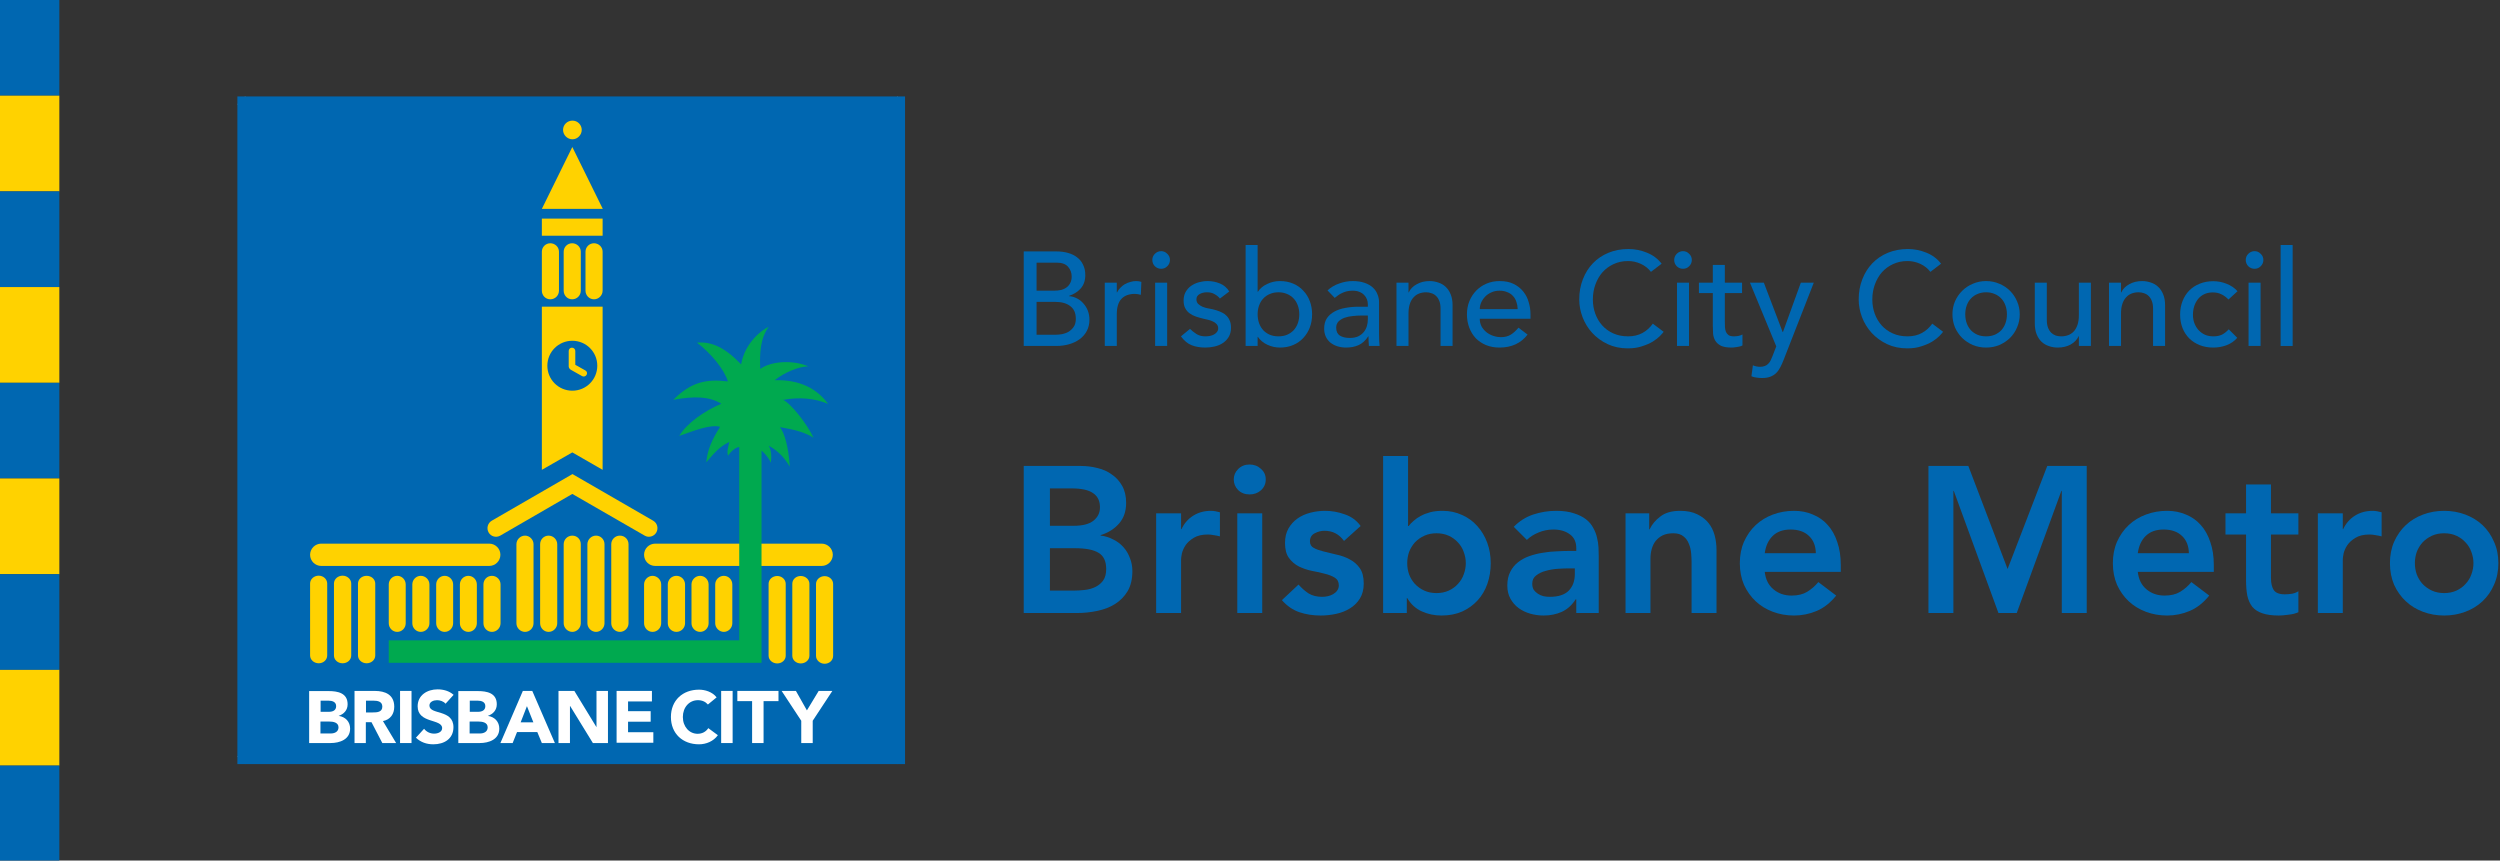 <svg width="337" height="116" viewBox="0 0 337 116" fill="none" xmlns="http://www.w3.org/2000/svg">
<rect x="0" y="0" width="337" height="116" fill="#333333" stroke="none"/>
<g clip-path="url(#clip0_162_1420)">
<rect width="8" height="12.9" fill="#0067B1"/>
<rect y="12.9" width="8" height="12.9" fill="#FFD200"/>
<rect y="25.8" width="8" height="12.9" fill="#0067B1"/>
<rect y="38.7" width="8" height="12.9" fill="#FFD200"/>
<rect y="51.6" width="8" height="12.9" fill="#0067B1"/>
<rect y="64.5" width="8" height="12.9" fill="#FFD200"/>
<rect y="77.4" width="8" height="12.9" fill="#0067B1"/>
<rect y="90.3" width="8" height="12.9" fill="#FFD200"/>
<rect y="103.2" width="8" height="13.333" fill="#0067B1"/>
</g>
<path fill-rule="evenodd" clip-rule="evenodd" d="M122 101.942H32L33.058 103V13L32 14.058H122L120.942 13V103L122 101.942Z" fill="white"/>
<path d="M122 13H32V103H122V13Z" fill="#0067B1"/>
<path d="M75.899 17.509C75.899 16.81 76.471 16.26 77.169 16.26C77.868 16.26 78.418 16.831 78.418 17.509C78.418 18.186 77.847 18.779 77.169 18.779C76.492 18.779 75.899 18.207 75.899 17.509Z" fill="#FFD200"/>
<path fill-rule="evenodd" clip-rule="evenodd" d="M75.984 73.367C75.984 72.732 76.492 72.203 77.148 72.203C77.804 72.203 78.291 72.711 78.291 73.367V84.014C78.291 84.649 77.762 85.178 77.148 85.178C76.534 85.178 75.984 84.649 75.984 84.014V73.367Z" fill="#FFD200"/>
<path fill-rule="evenodd" clip-rule="evenodd" d="M79.18 73.367C79.18 72.732 79.709 72.203 80.344 72.203C80.979 72.203 81.487 72.711 81.487 73.367V84.014C81.487 84.649 80.958 85.178 80.344 85.178C79.731 85.178 79.18 84.649 79.18 84.014V73.367Z" fill="#FFD200"/>
<path fill-rule="evenodd" clip-rule="evenodd" d="M82.397 73.367C82.397 72.732 82.906 72.203 83.562 72.203C84.218 72.203 84.726 72.711 84.726 73.367V84.014C84.726 84.649 84.197 85.178 83.562 85.178C82.927 85.178 82.397 84.649 82.397 84.014V73.367Z" fill="#FFD200"/>
<path fill-rule="evenodd" clip-rule="evenodd" d="M75.116 73.367C75.116 72.732 74.587 72.203 73.952 72.203C73.317 72.203 72.809 72.711 72.809 73.367V84.014C72.809 84.649 73.317 85.178 73.952 85.178C74.587 85.178 75.116 84.649 75.116 84.014V73.367Z" fill="#FFD200"/>
<path fill-rule="evenodd" clip-rule="evenodd" d="M71.92 73.367C71.92 72.732 71.391 72.203 70.777 72.203C70.163 72.203 69.613 72.711 69.613 73.367V84.014C69.613 84.649 70.142 85.178 70.777 85.178C71.412 85.178 71.92 84.649 71.92 84.014V73.367Z" fill="#FFD200"/>
<path fill-rule="evenodd" clip-rule="evenodd" d="M67.475 78.786C67.475 78.151 66.967 77.621 66.311 77.621C65.655 77.621 65.168 78.151 65.168 78.786V84.014C65.168 84.649 65.676 85.178 66.311 85.178C66.946 85.178 67.475 84.649 67.475 84.014V78.786Z" fill="#FFD200"/>
<path fill-rule="evenodd" clip-rule="evenodd" d="M64.279 78.786C64.279 78.151 63.771 77.621 63.136 77.621C62.501 77.621 61.993 78.151 61.993 78.786V84.014C61.993 84.649 62.501 85.178 63.136 85.178C63.771 85.178 64.279 84.649 64.279 84.014V78.786Z" fill="#FFD200"/>
<path fill-rule="evenodd" clip-rule="evenodd" d="M61.083 78.785C61.083 78.15 60.575 77.621 59.94 77.621C59.305 77.621 58.797 78.15 58.797 78.785V84.014C58.797 84.649 59.305 85.178 59.94 85.178C60.575 85.178 61.083 84.649 61.083 84.014V78.785Z" fill="#FFD200"/>
<path fill-rule="evenodd" clip-rule="evenodd" d="M57.887 78.785C57.887 78.15 57.358 77.621 56.723 77.621C56.088 77.621 55.58 78.15 55.58 78.785V84.014C55.58 84.649 56.088 85.178 56.723 85.178C57.358 85.178 57.887 84.649 57.887 84.014V78.785Z" fill="#FFD200"/>
<path fill-rule="evenodd" clip-rule="evenodd" d="M54.69 78.785C54.69 78.15 54.182 77.621 53.547 77.621C52.912 77.621 52.404 78.15 52.404 78.785V84.014C52.404 84.649 52.912 85.178 53.547 85.178C54.182 85.178 54.69 84.649 54.69 84.014V78.785Z" fill="#FFD200"/>
<path fill-rule="evenodd" clip-rule="evenodd" d="M86.821 78.785C86.821 78.15 87.35 77.621 87.964 77.621C88.578 77.621 89.128 78.15 89.128 78.785V84.014C89.128 84.649 88.599 85.178 87.964 85.178C87.329 85.178 86.821 84.649 86.821 84.014V78.785Z" fill="#FFD200"/>
<path fill-rule="evenodd" clip-rule="evenodd" d="M90.018 78.785C90.018 78.15 90.526 77.621 91.182 77.621C91.838 77.621 92.346 78.15 92.346 78.785V84.014C92.346 84.649 91.817 85.178 91.182 85.178C90.547 85.178 90.018 84.649 90.018 84.014V78.785Z" fill="#FFD200"/>
<path fill-rule="evenodd" clip-rule="evenodd" d="M93.213 78.785C93.213 78.15 93.743 77.621 94.377 77.621C95.013 77.621 95.52 78.15 95.52 78.785V84.014C95.52 84.649 95.013 85.178 94.377 85.178C93.743 85.178 93.213 84.649 93.213 84.014V78.785Z" fill="#FFD200"/>
<path fill-rule="evenodd" clip-rule="evenodd" d="M96.41 78.785C96.41 78.15 96.939 77.621 97.574 77.621C98.209 77.621 98.717 78.15 98.717 78.785V84.014C98.717 84.649 98.188 85.178 97.574 85.178C96.96 85.178 96.41 84.649 96.41 84.014V78.785Z" fill="#FFD200"/>
<path fill-rule="evenodd" clip-rule="evenodd" d="M73.042 33.934C73.042 33.299 73.55 32.791 74.185 32.791C74.82 32.791 75.349 33.299 75.349 33.934V39.183C75.349 39.818 74.841 40.347 74.185 40.347C73.529 40.347 73.042 39.818 73.042 39.183V33.934Z" fill="#FFD200"/>
<path fill-rule="evenodd" clip-rule="evenodd" d="M78.926 33.934C78.926 33.299 79.434 32.791 80.069 32.791C80.704 32.791 81.233 33.299 81.233 33.934V39.183C81.233 39.818 80.704 40.347 80.069 40.347C79.434 40.347 78.926 39.818 78.926 39.183V33.934Z" fill="#FFD200"/>
<path fill-rule="evenodd" clip-rule="evenodd" d="M75.984 33.934C75.984 33.299 76.492 32.791 77.127 32.791C77.762 32.791 78.291 33.299 78.291 33.934V39.183C78.291 39.818 77.783 40.347 77.127 40.347C76.471 40.347 75.984 39.818 75.984 39.183V33.934Z" fill="#FFD200"/>
<path fill-rule="evenodd" clip-rule="evenodd" d="M73.042 28.155H81.255L77.148 19.816L73.042 28.155Z" fill="#FFD200"/>
<path fill-rule="evenodd" clip-rule="evenodd" d="M77.127 66.594L67.432 72.203C66.882 72.52 66.184 72.33 65.866 71.779C65.549 71.229 65.739 70.509 66.289 70.192L77.169 63.905L88.049 70.192C88.599 70.509 88.789 71.208 88.472 71.779C88.154 72.33 87.435 72.52 86.906 72.203L77.169 66.594H77.127Z" fill="#FFD200"/>
<path fill-rule="evenodd" clip-rule="evenodd" d="M76.662 49.279C76.662 49.279 76.598 49.639 76.958 49.851L78.461 50.698C78.672 50.825 78.948 50.74 79.075 50.528C79.201 50.317 79.117 50.041 78.905 49.936L77.55 49.174V47.311C77.55 47.078 77.36 46.867 77.106 46.867C76.852 46.867 76.662 47.057 76.662 47.311V49.279Z" fill="#FFD200"/>
<path fill-rule="evenodd" clip-rule="evenodd" d="M47.346 78.659C47.346 78.087 46.817 77.6 46.182 77.6C45.547 77.6 45.018 78.066 45.018 78.659V88.353C45.018 88.945 45.526 89.411 46.182 89.411C46.838 89.411 47.346 88.945 47.346 88.353V78.659Z" fill="#FFD200"/>
<path fill-rule="evenodd" clip-rule="evenodd" d="M44.107 78.659C44.107 78.087 43.599 77.6 42.964 77.6C42.33 77.6 41.8 78.066 41.8 78.659V88.353C41.8 88.945 42.33 89.411 42.964 89.411C43.599 89.411 44.107 88.945 44.107 88.353V78.659Z" fill="#FFD200"/>
<path fill-rule="evenodd" clip-rule="evenodd" d="M50.585 78.68C50.585 78.087 50.077 77.621 49.42 77.621C48.764 77.621 48.256 78.087 48.256 78.68V88.353C48.256 88.945 48.785 89.411 49.42 89.411C50.056 89.411 50.585 88.945 50.585 88.353V78.68Z" fill="#FFD200"/>
<path fill-rule="evenodd" clip-rule="evenodd" d="M109.109 78.701C109.109 78.129 108.601 77.643 107.945 77.643C107.289 77.643 106.802 78.108 106.802 78.701V88.395C106.802 88.967 107.31 89.432 107.945 89.432C108.58 89.432 109.109 88.967 109.109 88.395V78.701Z" fill="#FFD200"/>
<path fill-rule="evenodd" clip-rule="evenodd" d="M105.914 78.701C105.914 78.129 105.406 77.643 104.771 77.643C104.136 77.643 103.606 78.108 103.606 78.701V88.395C103.606 88.967 104.136 89.432 104.771 89.432C105.406 89.432 105.914 88.967 105.914 88.395V78.701Z" fill="#FFD200"/>
<path fill-rule="evenodd" clip-rule="evenodd" d="M112.306 78.722C112.306 78.129 111.798 77.664 111.163 77.664C110.528 77.664 109.999 78.129 109.999 78.722V88.416C109.999 88.988 110.528 89.475 111.163 89.475C111.798 89.475 112.306 89.009 112.306 88.416V78.722Z" fill="#FFD200"/>
<path d="M81.233 29.468H73.042V31.775H81.233V29.468Z" fill="#FFD200"/>
<path fill-rule="evenodd" clip-rule="evenodd" d="M43.303 76.288C42.478 76.288 41.8 75.611 41.8 74.785C41.8 73.96 42.478 73.282 43.303 73.282H65.951C66.777 73.282 67.454 73.96 67.454 74.785C67.454 75.611 66.777 76.288 65.951 76.288H43.303Z" fill="#FFD200"/>
<path fill-rule="evenodd" clip-rule="evenodd" d="M88.324 73.282C87.499 73.282 86.821 73.938 86.821 74.785C86.821 75.632 87.499 76.288 88.324 76.288H110.761C111.586 76.288 112.263 75.611 112.263 74.785C112.263 73.96 111.586 73.282 110.761 73.282H88.324Z" fill="#FFD200"/>
<path fill-rule="evenodd" clip-rule="evenodd" d="M105.511 53.915C107.818 53.47 109.935 53.724 111.628 54.444C110.125 52.391 107.818 51.163 104.432 51.248C105.765 50.19 107.712 49.385 108.961 49.385C106.654 48.412 103.733 48.771 102.484 49.745C102.378 47.692 102.484 45.575 103.627 44.051C102.802 44.411 100.431 46.104 99.902 49.11C97.68 46.803 95.901 46.02 93.954 46.189C95.817 47.607 97.595 49.745 98.124 51.417C95.182 51.057 93.15 51.502 90.758 53.894C93.679 53.364 95.647 53.449 97.235 54.423C94.928 55.397 92.536 57.09 91.562 58.762C93.34 58.148 95.732 57.153 97.066 57.534C96.007 59.228 95.372 60.561 95.203 62.318C96.367 60.984 96.896 60.286 98.314 59.566C98.145 60.371 97.955 60.9 98.145 61.429C98.59 60.73 99.288 60.265 99.648 60.265V86.321H52.404V89.348H102.654V60.73C102.654 60.73 103.543 61.492 103.902 62.382C104.072 61.323 103.902 60.603 103.627 60.074C105.045 60.879 105.765 61.768 106.464 62.911C106.294 60.244 105.765 58.381 105.13 57.577C107.268 57.937 108.496 58.296 109.66 58.995C108.771 57.132 106.633 54.38 105.49 53.851L105.511 53.915Z" fill="#00A94F"/>
<path fill-rule="evenodd" clip-rule="evenodd" d="M73.042 41.342V63.334L77.148 60.984L81.233 63.334V41.342H73.042ZM77.148 52.666C75.286 52.666 73.783 51.163 73.783 49.3C73.783 47.438 75.286 45.935 77.148 45.935C79.011 45.935 80.514 47.438 80.514 49.3C80.514 51.163 79.011 52.666 77.148 52.666Z" fill="#FFD200"/>
<path d="M43.218 94.449H44.276C44.763 94.449 45.313 94.597 45.313 95.189C45.313 95.782 44.827 95.951 44.34 95.951H43.218V94.449ZM41.673 100.164H44.551C45.8 100.164 47.197 99.677 47.197 98.216C47.197 97.306 46.584 96.629 45.652 96.502C46.372 96.248 46.859 95.719 46.859 94.936C46.859 93.412 45.525 93.157 44.297 93.157H41.673V100.185V100.164ZM43.218 97.264H44.382C44.89 97.264 45.631 97.37 45.631 98.047C45.631 98.661 45.081 98.872 44.594 98.872H43.197V97.285L43.218 97.264Z" fill="white"/>
<path d="M49.314 94.449H50.33C50.902 94.449 51.537 94.555 51.537 95.253C51.537 96.015 50.796 96.036 50.245 96.036H49.335V94.449H49.314ZM47.769 100.164H49.314V97.349H50.076L51.537 100.164H53.399L51.621 97.2C52.616 97.01 53.145 96.248 53.145 95.274C53.145 93.644 51.939 93.136 50.499 93.136H47.79V100.164H47.769Z" fill="white"/>
<path d="M53.928 93.136H55.473V100.164H53.928V93.136Z" fill="white"/>
<path d="M60.045 94.851C59.791 94.533 59.304 94.385 58.923 94.385C58.479 94.385 57.886 94.576 57.886 95.105C57.886 96.396 61.125 95.57 61.125 98.026C61.125 99.592 59.876 100.333 58.415 100.333C57.505 100.333 56.722 100.058 56.066 99.444L57.167 98.237C57.484 98.661 57.992 98.894 58.521 98.894C59.05 98.894 59.601 98.661 59.601 98.153C59.601 96.862 56.299 97.56 56.299 95.211C56.299 93.708 57.59 92.925 58.987 92.925C59.77 92.925 60.553 93.136 61.146 93.665L60.088 94.83L60.045 94.851Z" fill="white"/>
<path d="M63.326 94.449H64.385C64.872 94.449 65.422 94.597 65.422 95.189C65.422 95.782 64.914 95.951 64.448 95.951H63.326V94.449ZM61.781 100.164H64.66C65.909 100.164 67.306 99.677 67.306 98.216C67.306 97.306 66.692 96.629 65.761 96.502C66.48 96.248 66.967 95.719 66.967 94.936C66.967 93.412 65.634 93.157 64.406 93.157H61.781V100.185V100.164ZM63.326 97.264H64.491C64.999 97.264 65.739 97.37 65.739 98.047C65.739 98.661 65.189 98.872 64.702 98.872H63.305V97.285L63.326 97.264Z" fill="white"/>
<path d="M71.898 97.37H70.184L71.031 95.189L71.898 97.37ZM67.411 100.164H69.105L69.697 98.682H72.428L73.041 100.164H74.798L71.75 93.136H70.48L67.454 100.164H67.411Z" fill="white"/>
<path d="M75.328 93.136H77.423L80.407 98.026V93.136H81.953V100.164H79.921L76.852 95.168H76.83V100.164H75.285V93.136H75.328Z" fill="white"/>
<path d="M83.117 93.136H87.879V94.555H84.662V95.867H87.71V97.285H84.662V98.703H88.07V100.121H83.117V93.094V93.136Z" fill="white"/>
<path d="M95.415 94.957C95.097 94.597 94.653 94.385 94.081 94.385C92.917 94.385 92.049 95.338 92.049 96.65C92.049 97.962 92.917 98.915 94.039 98.915C94.653 98.915 95.161 98.64 95.478 98.153L96.769 99.105C96.177 99.931 95.182 100.333 94.229 100.333C92.028 100.333 90.44 98.894 90.44 96.65C90.44 94.406 92.028 92.967 94.229 92.967C95.012 92.967 96.007 93.242 96.6 94.004L95.415 94.978V94.957Z" fill="white"/>
<path d="M97.213 93.136H98.758V100.164H97.213V93.136Z" fill="white"/>
<path d="M101.405 94.512H99.394V93.136H104.94V94.512H102.929V100.164H101.384V94.512H101.405Z" fill="white"/>
<path d="M108.009 97.158L105.363 93.136H107.289L108.771 95.761L110.358 93.136H112.2L109.554 97.158V100.164H108.009V97.158Z" fill="white"/>
<path d="M307.429 33.028H309.049V46.636H307.429V33.028Z" fill="#0067B1"/>
<path d="M303.105 38.104H304.725V46.636H303.105V38.104ZM302.727 35.044C302.727 34.72 302.841 34.444 303.069 34.216C303.309 33.976 303.591 33.856 303.915 33.856C304.239 33.856 304.515 33.976 304.743 34.216C304.983 34.444 305.103 34.72 305.103 35.044C305.103 35.368 304.983 35.65 304.743 35.89C304.515 36.118 304.239 36.232 303.915 36.232C303.591 36.232 303.309 36.118 303.069 35.89C302.841 35.65 302.727 35.368 302.727 35.044Z" fill="#0067B1"/>
<path d="M300.397 40.372C300.097 40.06 299.779 39.826 299.443 39.67C299.119 39.502 298.729 39.418 298.273 39.418C297.829 39.418 297.439 39.502 297.103 39.67C296.779 39.826 296.503 40.048 296.275 40.336C296.059 40.612 295.891 40.936 295.771 41.308C295.663 41.668 295.609 42.046 295.609 42.442C295.609 42.838 295.675 43.216 295.807 43.576C295.939 43.924 296.125 44.23 296.365 44.494C296.605 44.758 296.893 44.968 297.229 45.124C297.565 45.268 297.943 45.34 298.363 45.34C298.819 45.34 299.209 45.262 299.533 45.106C299.857 44.938 300.157 44.698 300.433 44.386L301.585 45.538C301.165 46.006 300.673 46.342 300.109 46.546C299.557 46.75 298.969 46.852 298.345 46.852C297.685 46.852 297.079 46.744 296.527 46.528C295.987 46.312 295.519 46.012 295.123 45.628C294.727 45.232 294.421 44.764 294.205 44.224C293.989 43.672 293.881 43.066 293.881 42.406C293.881 41.746 293.989 41.14 294.205 40.588C294.421 40.036 294.721 39.562 295.105 39.166C295.501 38.77 295.969 38.464 296.509 38.248C297.061 38.02 297.673 37.906 298.345 37.906C298.969 37.906 299.563 38.02 300.127 38.248C300.703 38.464 301.201 38.8 301.621 39.256L300.397 40.372Z" fill="#0067B1"/>
<path d="M284.293 38.104H285.913V39.418H285.949C286.153 38.962 286.507 38.596 287.011 38.32C287.515 38.032 288.097 37.888 288.757 37.888C289.165 37.888 289.555 37.954 289.927 38.086C290.311 38.206 290.641 38.398 290.917 38.662C291.205 38.926 291.433 39.268 291.601 39.688C291.769 40.096 291.853 40.582 291.853 41.146V46.636H290.233V41.596C290.233 41.2 290.179 40.864 290.071 40.588C289.963 40.3 289.819 40.072 289.639 39.904C289.459 39.724 289.249 39.598 289.009 39.526C288.781 39.442 288.541 39.4 288.289 39.4C287.953 39.4 287.641 39.454 287.353 39.562C287.065 39.67 286.813 39.844 286.597 40.084C286.381 40.312 286.213 40.606 286.093 40.966C285.973 41.326 285.913 41.752 285.913 42.244V46.636H284.293V38.104Z" fill="#0067B1"/>
<path d="M281.851 46.636H280.231V45.322H280.195C279.991 45.778 279.637 46.15 279.133 46.438C278.629 46.714 278.047 46.852 277.387 46.852C276.967 46.852 276.571 46.786 276.199 46.654C275.827 46.534 275.497 46.342 275.209 46.078C274.933 45.814 274.711 45.478 274.543 45.07C274.375 44.65 274.291 44.158 274.291 43.594V38.104H275.911V43.144C275.911 43.54 275.965 43.882 276.073 44.17C276.181 44.446 276.325 44.674 276.505 44.854C276.685 45.022 276.889 45.148 277.117 45.232C277.357 45.304 277.603 45.34 277.855 45.34C278.191 45.34 278.503 45.286 278.791 45.178C279.079 45.07 279.331 44.902 279.547 44.674C279.763 44.434 279.931 44.134 280.051 43.774C280.171 43.414 280.231 42.988 280.231 42.496V38.104H281.851V46.636Z" fill="#0067B1"/>
<path d="M264.917 42.37C264.917 42.802 264.983 43.204 265.115 43.576C265.247 43.936 265.433 44.248 265.673 44.512C265.913 44.764 266.207 44.968 266.555 45.124C266.903 45.268 267.293 45.34 267.725 45.34C268.157 45.34 268.547 45.268 268.895 45.124C269.243 44.968 269.537 44.764 269.777 44.512C270.017 44.248 270.203 43.936 270.335 43.576C270.467 43.204 270.533 42.802 270.533 42.37C270.533 41.938 270.467 41.542 270.335 41.182C270.203 40.81 270.017 40.498 269.777 40.246C269.537 39.982 269.243 39.778 268.895 39.634C268.547 39.478 268.157 39.4 267.725 39.4C267.293 39.4 266.903 39.478 266.555 39.634C266.207 39.778 265.913 39.982 265.673 40.246C265.433 40.498 265.247 40.81 265.115 41.182C264.983 41.542 264.917 41.938 264.917 42.37ZM263.189 42.37C263.189 41.746 263.303 41.164 263.531 40.624C263.771 40.084 264.095 39.61 264.503 39.202C264.911 38.794 265.391 38.476 265.943 38.248C266.495 38.008 267.089 37.888 267.725 37.888C268.361 37.888 268.955 38.008 269.507 38.248C270.059 38.476 270.539 38.794 270.947 39.202C271.355 39.61 271.673 40.084 271.901 40.624C272.141 41.164 272.261 41.746 272.261 42.37C272.261 42.994 272.141 43.582 271.901 44.134C271.673 44.674 271.355 45.148 270.947 45.556C270.539 45.952 270.059 46.27 269.507 46.51C268.955 46.738 268.361 46.852 267.725 46.852C267.089 46.852 266.495 46.738 265.943 46.51C265.391 46.27 264.911 45.952 264.503 45.556C264.095 45.148 263.771 44.674 263.531 44.134C263.303 43.582 263.189 42.994 263.189 42.37Z" fill="#0067B1"/>
<path d="M260.218 36.646C259.858 36.178 259.402 35.818 258.85 35.566C258.298 35.314 257.728 35.188 257.14 35.188C256.42 35.188 255.766 35.326 255.178 35.602C254.602 35.866 254.104 36.232 253.684 36.7C253.276 37.168 252.958 37.72 252.73 38.356C252.502 38.98 252.388 39.652 252.388 40.372C252.388 41.044 252.496 41.68 252.712 42.28C252.928 42.88 253.24 43.408 253.648 43.864C254.056 44.32 254.554 44.68 255.142 44.944C255.73 45.208 256.396 45.34 257.14 45.34C257.872 45.34 258.514 45.19 259.066 44.89C259.618 44.59 260.086 44.17 260.47 43.63L261.928 44.728C261.832 44.86 261.664 45.052 261.424 45.304C261.184 45.544 260.866 45.79 260.47 46.042C260.074 46.282 259.594 46.492 259.03 46.672C258.478 46.864 257.836 46.96 257.104 46.96C256.096 46.96 255.184 46.768 254.368 46.384C253.564 46 252.874 45.496 252.298 44.872C251.734 44.248 251.302 43.546 251.002 42.766C250.702 41.974 250.552 41.176 250.552 40.372C250.552 39.388 250.714 38.482 251.038 37.654C251.362 36.814 251.812 36.094 252.388 35.494C252.976 34.882 253.678 34.408 254.494 34.072C255.31 33.736 256.21 33.568 257.194 33.568C258.034 33.568 258.856 33.73 259.66 34.054C260.476 34.378 261.142 34.876 261.658 35.548L260.218 36.646Z" fill="#0067B1"/>
<path d="M235.894 38.104H237.766L240.304 44.764H240.34L242.752 38.104H244.498L240.448 48.472C240.304 48.844 240.154 49.18 239.998 49.48C239.842 49.792 239.656 50.056 239.44 50.272C239.224 50.488 238.96 50.656 238.648 50.776C238.348 50.896 237.976 50.956 237.532 50.956C237.292 50.956 237.046 50.938 236.794 50.902C236.554 50.878 236.32 50.818 236.092 50.722L236.29 49.246C236.614 49.378 236.938 49.444 237.262 49.444C237.514 49.444 237.724 49.408 237.892 49.336C238.072 49.276 238.222 49.18 238.342 49.048C238.474 48.928 238.582 48.784 238.666 48.616C238.75 48.448 238.834 48.256 238.918 48.04L239.44 46.69L235.894 38.104Z" fill="#0067B1"/>
<path d="M234.83 39.508H232.508V43.378C232.508 43.618 232.514 43.858 232.526 44.098C232.538 44.326 232.58 44.536 232.652 44.728C232.736 44.908 232.856 45.058 233.012 45.178C233.18 45.286 233.42 45.34 233.732 45.34C233.924 45.34 234.122 45.322 234.326 45.286C234.53 45.25 234.716 45.184 234.884 45.088V46.564C234.692 46.672 234.44 46.744 234.128 46.78C233.828 46.828 233.594 46.852 233.426 46.852C232.802 46.852 232.316 46.768 231.968 46.6C231.632 46.42 231.38 46.192 231.212 45.916C231.056 45.64 230.96 45.334 230.924 44.998C230.9 44.65 230.888 44.302 230.888 43.954V39.508H229.016V38.104H230.888V35.71H232.508V38.104H234.83V39.508Z" fill="#0067B1"/>
<path d="M226.06 38.104H227.68V46.636H226.06V38.104ZM225.682 35.044C225.682 34.72 225.796 34.444 226.024 34.216C226.264 33.976 226.546 33.856 226.87 33.856C227.194 33.856 227.47 33.976 227.698 34.216C227.938 34.444 228.058 34.72 228.058 35.044C228.058 35.368 227.938 35.65 227.698 35.89C227.47 36.118 227.194 36.232 226.87 36.232C226.546 36.232 226.264 36.118 226.024 35.89C225.796 35.65 225.682 35.368 225.682 35.044Z" fill="#0067B1"/>
<path d="M222.548 36.646C222.188 36.178 221.732 35.818 221.18 35.566C220.628 35.314 220.058 35.188 219.47 35.188C218.75 35.188 218.096 35.326 217.508 35.602C216.932 35.866 216.434 36.232 216.014 36.7C215.606 37.168 215.288 37.72 215.06 38.356C214.832 38.98 214.718 39.652 214.718 40.372C214.718 41.044 214.826 41.68 215.042 42.28C215.258 42.88 215.57 43.408 215.978 43.864C216.386 44.32 216.884 44.68 217.472 44.944C218.06 45.208 218.726 45.34 219.47 45.34C220.202 45.34 220.844 45.19 221.396 44.89C221.948 44.59 222.416 44.17 222.8 43.63L224.258 44.728C224.162 44.86 223.994 45.052 223.754 45.304C223.514 45.544 223.196 45.79 222.8 46.042C222.404 46.282 221.924 46.492 221.36 46.672C220.808 46.864 220.166 46.96 219.434 46.96C218.426 46.96 217.514 46.768 216.698 46.384C215.894 46 215.204 45.496 214.628 44.872C214.064 44.248 213.632 43.546 213.332 42.766C213.032 41.974 212.882 41.176 212.882 40.372C212.882 39.388 213.044 38.482 213.368 37.654C213.692 36.814 214.142 36.094 214.718 35.494C215.306 34.882 216.008 34.408 216.824 34.072C217.64 33.736 218.54 33.568 219.524 33.568C220.364 33.568 221.186 33.73 221.99 34.054C222.806 34.378 223.472 34.876 223.988 35.548L222.548 36.646Z" fill="#0067B1"/>
<path d="M199.472 42.964C199.472 43.336 199.55 43.678 199.706 43.99C199.874 44.29 200.09 44.548 200.354 44.764C200.618 44.98 200.924 45.148 201.272 45.268C201.62 45.388 201.98 45.448 202.352 45.448C202.856 45.448 203.294 45.334 203.666 45.106C204.038 44.866 204.38 44.554 204.692 44.17L205.916 45.106C205.016 46.27 203.756 46.852 202.136 46.852C201.464 46.852 200.852 46.738 200.3 46.51C199.76 46.282 199.298 45.97 198.914 45.574C198.542 45.166 198.254 44.692 198.05 44.152C197.846 43.6 197.744 43.006 197.744 42.37C197.744 41.734 197.852 41.146 198.068 40.606C198.296 40.054 198.602 39.58 198.986 39.184C199.382 38.776 199.85 38.458 200.39 38.23C200.93 38.002 201.518 37.888 202.154 37.888C202.91 37.888 203.546 38.02 204.062 38.284C204.59 38.548 205.022 38.896 205.358 39.328C205.694 39.748 205.934 40.228 206.078 40.768C206.234 41.296 206.312 41.836 206.312 42.388V42.964H199.472ZM204.584 41.668C204.572 41.308 204.512 40.978 204.404 40.678C204.308 40.378 204.158 40.12 203.954 39.904C203.75 39.676 203.492 39.502 203.18 39.382C202.88 39.25 202.526 39.184 202.118 39.184C201.722 39.184 201.356 39.262 201.02 39.418C200.696 39.562 200.42 39.754 200.192 39.994C199.964 40.234 199.784 40.504 199.652 40.804C199.532 41.092 199.472 41.38 199.472 41.668H204.584Z" fill="#0067B1"/>
<path d="M188.246 38.104H189.866V39.418H189.902C190.106 38.962 190.46 38.596 190.964 38.32C191.468 38.032 192.05 37.888 192.71 37.888C193.118 37.888 193.508 37.954 193.88 38.086C194.264 38.206 194.594 38.398 194.87 38.662C195.158 38.926 195.386 39.268 195.554 39.688C195.722 40.096 195.806 40.582 195.806 41.146V46.636H194.186V41.596C194.186 41.2 194.132 40.864 194.024 40.588C193.916 40.3 193.772 40.072 193.592 39.904C193.412 39.724 193.202 39.598 192.962 39.526C192.734 39.442 192.494 39.4 192.242 39.4C191.906 39.4 191.594 39.454 191.306 39.562C191.018 39.67 190.766 39.844 190.55 40.084C190.334 40.312 190.166 40.606 190.046 40.966C189.926 41.326 189.866 41.752 189.866 42.244V46.636H188.246V38.104Z" fill="#0067B1"/>
<path d="M178.948 39.148C179.404 38.728 179.932 38.416 180.532 38.212C181.132 37.996 181.732 37.888 182.332 37.888C182.956 37.888 183.49 37.966 183.934 38.122C184.39 38.278 184.762 38.488 185.05 38.752C185.338 39.016 185.548 39.322 185.68 39.67C185.824 40.006 185.896 40.36 185.896 40.732V45.088C185.896 45.388 185.902 45.664 185.914 45.916C185.926 46.168 185.944 46.408 185.968 46.636H184.528C184.492 46.204 184.474 45.772 184.474 45.34H184.438C184.078 45.892 183.652 46.282 183.16 46.51C182.668 46.738 182.098 46.852 181.45 46.852C181.054 46.852 180.676 46.798 180.316 46.69C179.956 46.582 179.638 46.42 179.362 46.204C179.098 45.988 178.888 45.724 178.732 45.412C178.576 45.088 178.498 44.716 178.498 44.296C178.498 43.744 178.618 43.282 178.858 42.91C179.11 42.538 179.446 42.238 179.866 42.01C180.298 41.77 180.796 41.602 181.36 41.506C181.936 41.398 182.548 41.344 183.196 41.344H184.384V40.984C184.384 40.768 184.342 40.552 184.258 40.336C184.174 40.12 184.048 39.928 183.88 39.76C183.712 39.58 183.502 39.442 183.25 39.346C182.998 39.238 182.698 39.184 182.35 39.184C182.038 39.184 181.762 39.214 181.522 39.274C181.294 39.334 181.084 39.412 180.892 39.508C180.7 39.592 180.526 39.694 180.37 39.814C180.214 39.934 180.064 40.048 179.92 40.156L178.948 39.148ZM183.52 42.532C183.136 42.532 182.74 42.556 182.332 42.604C181.936 42.64 181.57 42.718 181.234 42.838C180.91 42.958 180.64 43.126 180.424 43.342C180.22 43.558 180.118 43.834 180.118 44.17C180.118 44.662 180.28 45.016 180.604 45.232C180.94 45.448 181.39 45.556 181.954 45.556C182.398 45.556 182.776 45.484 183.088 45.34C183.4 45.184 183.652 44.986 183.844 44.746C184.036 44.506 184.174 44.242 184.258 43.954C184.342 43.654 184.384 43.36 184.384 43.072V42.532H183.52Z" fill="#0067B1"/>
<path d="M167.908 33.028H169.528V39.328H169.564C169.852 38.884 170.266 38.536 170.806 38.284C171.346 38.02 171.922 37.888 172.534 37.888C173.194 37.888 173.788 38.002 174.316 38.23C174.856 38.458 175.312 38.776 175.684 39.184C176.068 39.58 176.362 40.054 176.566 40.606C176.77 41.146 176.872 41.734 176.872 42.37C176.872 43.006 176.77 43.594 176.566 44.134C176.362 44.674 176.068 45.148 175.684 45.556C175.312 45.964 174.856 46.282 174.316 46.51C173.788 46.738 173.194 46.852 172.534 46.852C171.958 46.852 171.394 46.726 170.842 46.474C170.302 46.222 169.876 45.868 169.564 45.412H169.528V46.636H167.908V33.028ZM172.336 45.34C172.768 45.34 173.158 45.268 173.506 45.124C173.854 44.968 174.148 44.764 174.388 44.512C174.628 44.248 174.814 43.936 174.946 43.576C175.078 43.204 175.144 42.802 175.144 42.37C175.144 41.938 175.078 41.542 174.946 41.182C174.814 40.81 174.628 40.498 174.388 40.246C174.148 39.982 173.854 39.778 173.506 39.634C173.158 39.478 172.768 39.4 172.336 39.4C171.904 39.4 171.514 39.478 171.166 39.634C170.818 39.778 170.524 39.982 170.284 40.246C170.044 40.498 169.858 40.81 169.726 41.182C169.594 41.542 169.528 41.938 169.528 42.37C169.528 42.802 169.594 43.204 169.726 43.576C169.858 43.936 170.044 44.248 170.284 44.512C170.524 44.764 170.818 44.968 171.166 45.124C171.514 45.268 171.904 45.34 172.336 45.34Z" fill="#0067B1"/>
<path d="M164.446 40.246C164.254 40.006 164.014 39.808 163.726 39.652C163.45 39.484 163.108 39.4 162.7 39.4C162.316 39.4 161.98 39.484 161.692 39.652C161.416 39.808 161.278 40.042 161.278 40.354C161.278 40.606 161.356 40.81 161.512 40.966C161.68 41.122 161.872 41.248 162.088 41.344C162.316 41.44 162.556 41.512 162.808 41.56C163.06 41.608 163.276 41.65 163.456 41.686C163.804 41.77 164.128 41.872 164.428 41.992C164.74 42.112 165.004 42.268 165.22 42.46C165.448 42.652 165.622 42.886 165.742 43.162C165.874 43.438 165.94 43.774 165.94 44.17C165.94 44.65 165.838 45.064 165.634 45.412C165.43 45.748 165.166 46.024 164.842 46.24C164.518 46.456 164.146 46.612 163.726 46.708C163.318 46.804 162.904 46.852 162.484 46.852C161.776 46.852 161.152 46.744 160.612 46.528C160.084 46.312 159.61 45.916 159.19 45.34L160.414 44.332C160.678 44.596 160.972 44.83 161.296 45.034C161.62 45.238 162.016 45.34 162.484 45.34C162.688 45.34 162.892 45.322 163.096 45.286C163.312 45.238 163.498 45.172 163.654 45.088C163.822 44.992 163.954 44.878 164.05 44.746C164.158 44.602 164.212 44.44 164.212 44.26C164.212 44.02 164.134 43.822 163.978 43.666C163.834 43.51 163.654 43.39 163.438 43.306C163.234 43.21 163.012 43.138 162.772 43.09C162.544 43.03 162.34 42.982 162.16 42.946C161.812 42.862 161.482 42.766 161.17 42.658C160.858 42.55 160.582 42.406 160.342 42.226C160.102 42.046 159.91 41.818 159.766 41.542C159.622 41.266 159.55 40.924 159.55 40.516C159.55 40.072 159.64 39.688 159.82 39.364C160.012 39.028 160.258 38.752 160.558 38.536C160.87 38.32 161.218 38.158 161.602 38.05C161.998 37.942 162.394 37.888 162.79 37.888C163.366 37.888 163.918 37.996 164.446 38.212C164.974 38.428 165.394 38.788 165.706 39.292L164.446 40.246Z" fill="#0067B1"/>
<path d="M155.712 38.104H157.332V46.636H155.712V38.104ZM155.334 35.044C155.334 34.72 155.448 34.444 155.676 34.216C155.916 33.976 156.198 33.856 156.522 33.856C156.846 33.856 157.122 33.976 157.35 34.216C157.59 34.444 157.71 34.72 157.71 35.044C157.71 35.368 157.59 35.65 157.35 35.89C157.122 36.118 156.846 36.232 156.522 36.232C156.198 36.232 155.916 36.118 155.676 35.89C155.448 35.65 155.334 35.368 155.334 35.044Z" fill="#0067B1"/>
<path d="M148.924 38.104H150.544V39.418H150.58C150.688 39.19 150.832 38.986 151.012 38.806C151.192 38.614 151.39 38.452 151.606 38.32C151.834 38.188 152.08 38.086 152.344 38.014C152.608 37.93 152.872 37.888 153.136 37.888C153.4 37.888 153.64 37.924 153.856 37.996L153.784 39.742C153.652 39.706 153.52 39.676 153.388 39.652C153.256 39.628 153.124 39.616 152.992 39.616C152.2 39.616 151.594 39.838 151.174 40.282C150.754 40.726 150.544 41.416 150.544 42.352V46.636H148.924V38.104Z" fill="#0067B1"/>
<path d="M138 33.892H142.428C142.98 33.892 143.49 33.958 143.958 34.09C144.438 34.222 144.846 34.42 145.182 34.684C145.53 34.936 145.8 35.266 145.992 35.674C146.196 36.07 146.298 36.538 146.298 37.078C146.298 37.81 146.094 38.41 145.686 38.878C145.278 39.334 144.75 39.67 144.102 39.886V39.922C144.486 39.946 144.846 40.048 145.182 40.228C145.518 40.396 145.806 40.624 146.046 40.912C146.298 41.188 146.496 41.512 146.64 41.884C146.784 42.256 146.856 42.658 146.856 43.09C146.856 43.666 146.736 44.176 146.496 44.62C146.268 45.052 145.95 45.418 145.542 45.718C145.134 46.018 144.66 46.246 144.12 46.402C143.58 46.558 142.998 46.636 142.374 46.636H138V33.892ZM139.728 39.184H142.086C142.41 39.184 142.716 39.154 143.004 39.094C143.292 39.022 143.544 38.908 143.76 38.752C143.976 38.596 144.144 38.398 144.264 38.158C144.396 37.918 144.462 37.624 144.462 37.276C144.462 36.772 144.3 36.334 143.976 35.962C143.652 35.59 143.142 35.404 142.446 35.404H139.728V39.184ZM139.728 45.124H142.266C142.53 45.124 142.818 45.1 143.13 45.052C143.454 44.992 143.754 44.884 144.03 44.728C144.306 44.56 144.54 44.338 144.732 44.062C144.924 43.786 145.02 43.42 145.02 42.964C145.02 42.208 144.774 41.644 144.282 41.272C143.79 40.888 143.124 40.696 142.284 40.696H139.728V45.124Z" fill="#0067B1"/>
<path d="M322.165 75.916C322.165 74.852 322.351 73.891 322.725 73.032C323.117 72.155 323.639 71.408 324.293 70.792C324.946 70.176 325.721 69.7 326.617 69.364C327.513 69.028 328.465 68.86 329.473 68.86C330.481 68.86 331.433 69.028 332.329 69.364C333.225 69.7 333.999 70.176 334.653 70.792C335.306 71.408 335.819 72.155 336.193 73.032C336.585 73.891 336.781 74.852 336.781 75.916C336.781 76.98 336.585 77.951 336.193 78.828C335.819 79.687 335.306 80.424 334.653 81.04C333.999 81.656 333.225 82.132 332.329 82.468C331.433 82.804 330.481 82.972 329.473 82.972C328.465 82.972 327.513 82.804 326.617 82.468C325.721 82.132 324.946 81.656 324.293 81.04C323.639 80.424 323.117 79.687 322.725 78.828C322.351 77.951 322.165 76.98 322.165 75.916ZM325.525 75.916C325.525 76.439 325.609 76.943 325.777 77.428C325.963 77.913 326.225 78.343 326.561 78.716C326.915 79.089 327.335 79.388 327.821 79.612C328.306 79.836 328.857 79.948 329.473 79.948C330.089 79.948 330.639 79.836 331.125 79.612C331.61 79.388 332.021 79.089 332.357 78.716C332.711 78.343 332.973 77.913 333.141 77.428C333.327 76.943 333.421 76.439 333.421 75.916C333.421 75.393 333.327 74.889 333.141 74.404C332.973 73.919 332.711 73.489 332.357 73.116C332.021 72.743 331.61 72.444 331.125 72.22C330.639 71.996 330.089 71.884 329.473 71.884C328.857 71.884 328.306 71.996 327.821 72.22C327.335 72.444 326.915 72.743 326.561 73.116C326.225 73.489 325.963 73.919 325.777 74.404C325.609 74.889 325.525 75.393 325.525 75.916Z" fill="#0067B1"/>
<path d="M312.446 69.196H315.806V71.324H315.862C316.235 70.54 316.767 69.933 317.458 69.504C318.148 69.075 318.942 68.86 319.838 68.86C320.043 68.86 320.239 68.879 320.426 68.916C320.631 68.953 320.836 69 321.042 69.056V72.304C320.762 72.229 320.482 72.173 320.202 72.136C319.94 72.08 319.679 72.052 319.418 72.052C318.634 72.052 317.999 72.201 317.514 72.5C317.047 72.78 316.683 73.107 316.422 73.48C316.179 73.853 316.011 74.227 315.918 74.6C315.843 74.973 315.806 75.253 315.806 75.44V82.636H312.446V69.196Z" fill="#0067B1"/>
<path d="M299.995 72.052V69.196H302.767V65.304H306.127V69.196H309.823V72.052H306.127V77.932C306.127 78.604 306.248 79.136 306.491 79.528C306.752 79.92 307.256 80.116 308.003 80.116C308.302 80.116 308.628 80.088 308.983 80.032C309.338 79.957 309.618 79.845 309.823 79.696V82.524C309.468 82.692 309.03 82.804 308.507 82.86C308.003 82.935 307.555 82.972 307.163 82.972C306.267 82.972 305.53 82.869 304.951 82.664C304.391 82.477 303.943 82.188 303.607 81.796C303.29 81.385 303.066 80.881 302.935 80.284C302.823 79.687 302.767 78.996 302.767 78.212V72.052H299.995Z" fill="#0067B1"/>
<path d="M288.173 77.092C288.285 78.1 288.677 78.884 289.349 79.444C290.021 80.004 290.833 80.284 291.785 80.284C292.625 80.284 293.325 80.116 293.885 79.78C294.464 79.425 294.968 78.987 295.397 78.464L297.805 80.284C297.021 81.255 296.144 81.945 295.173 82.356C294.202 82.767 293.185 82.972 292.121 82.972C291.113 82.972 290.161 82.804 289.265 82.468C288.369 82.132 287.594 81.656 286.941 81.04C286.288 80.424 285.765 79.687 285.373 78.828C285 77.951 284.813 76.98 284.813 75.916C284.813 74.852 285 73.891 285.373 73.032C285.765 72.155 286.288 71.408 286.941 70.792C287.594 70.176 288.369 69.7 289.265 69.364C290.161 69.028 291.113 68.86 292.121 68.86C293.054 68.86 293.904 69.028 294.669 69.364C295.453 69.681 296.116 70.148 296.657 70.764C297.217 71.38 297.646 72.145 297.945 73.06C298.262 73.956 298.421 74.992 298.421 76.168V77.092H288.173ZM295.061 74.572C295.042 73.583 294.734 72.808 294.137 72.248C293.54 71.669 292.709 71.38 291.645 71.38C290.637 71.38 289.834 71.669 289.237 72.248C288.658 72.827 288.304 73.601 288.173 74.572H295.061Z" fill="#0067B1"/>
<path d="M259.955 62.812H265.331L270.623 76.7L275.971 62.812H281.291V82.636H277.931V66.172H277.875L271.855 82.636H269.391L263.371 66.172H263.315V82.636H259.955V62.812Z" fill="#0067B1"/>
<path d="M237.888 77.092C238 78.1 238.392 78.884 239.064 79.444C239.736 80.004 240.548 80.284 241.5 80.284C242.34 80.284 243.04 80.116 243.6 79.78C244.178 79.425 244.682 78.987 245.112 78.464L247.52 80.284C246.736 81.255 245.858 81.945 244.888 82.356C243.917 82.767 242.9 82.972 241.836 82.972C240.828 82.972 239.876 82.804 238.98 82.468C238.084 82.132 237.309 81.656 236.656 81.04C236.002 80.424 235.48 79.687 235.088 78.828C234.714 77.951 234.528 76.98 234.528 75.916C234.528 74.852 234.714 73.891 235.088 73.032C235.48 72.155 236.002 71.408 236.656 70.792C237.309 70.176 238.084 69.7 238.98 69.364C239.876 69.028 240.828 68.86 241.836 68.86C242.769 68.86 243.618 69.028 244.384 69.364C245.168 69.681 245.831 70.148 246.372 70.764C246.932 71.38 247.361 72.145 247.66 73.06C247.977 73.956 248.136 74.992 248.136 76.168V77.092H237.888ZM244.776 74.572C244.757 73.583 244.449 72.808 243.852 72.248C243.254 71.669 242.424 71.38 241.36 71.38C240.352 71.38 239.549 71.669 238.952 72.248C238.373 72.827 238.018 73.601 237.888 74.572H244.776Z" fill="#0067B1"/>
<path d="M219.122 69.196H222.314V71.352H222.37C222.687 70.68 223.172 70.101 223.826 69.616C224.479 69.112 225.366 68.86 226.486 68.86C227.382 68.86 228.138 69.009 228.754 69.308C229.388 69.607 229.902 69.999 230.294 70.484C230.686 70.969 230.966 71.529 231.134 72.164C231.302 72.799 231.386 73.461 231.386 74.152V82.636H228.026V75.832C228.026 75.459 228.007 75.048 227.97 74.6C227.932 74.133 227.83 73.704 227.662 73.312C227.512 72.901 227.27 72.565 226.934 72.304C226.598 72.024 226.14 71.884 225.562 71.884C225.002 71.884 224.526 71.977 224.134 72.164C223.76 72.351 223.443 72.603 223.182 72.92C222.939 73.237 222.762 73.601 222.65 74.012C222.538 74.423 222.482 74.852 222.482 75.3V82.636H219.122V69.196Z" fill="#0067B1"/>
<path d="M212.483 80.788H212.399C211.913 81.553 211.297 82.113 210.551 82.468C209.804 82.804 208.983 82.972 208.087 82.972C207.471 82.972 206.864 82.888 206.267 82.72C205.688 82.552 205.165 82.3 204.699 81.964C204.251 81.628 203.887 81.208 203.607 80.704C203.327 80.2 203.187 79.612 203.187 78.94C203.187 78.212 203.317 77.596 203.579 77.092C203.84 76.569 204.185 76.14 204.615 75.804C205.063 75.449 205.576 75.169 206.155 74.964C206.733 74.759 207.331 74.609 207.947 74.516C208.581 74.404 209.216 74.339 209.851 74.32C210.485 74.283 211.083 74.264 211.643 74.264H212.483V73.9C212.483 73.06 212.193 72.435 211.615 72.024C211.036 71.595 210.299 71.38 209.403 71.38C208.693 71.38 208.031 71.511 207.415 71.772C206.799 72.015 206.267 72.351 205.819 72.78L204.055 71.016C204.801 70.251 205.669 69.7 206.659 69.364C207.667 69.028 208.703 68.86 209.767 68.86C210.719 68.86 211.521 68.972 212.175 69.196C212.828 69.401 213.369 69.672 213.799 70.008C214.228 70.344 214.555 70.736 214.779 71.184C215.021 71.613 215.189 72.052 215.283 72.5C215.395 72.948 215.46 73.387 215.479 73.816C215.497 74.227 215.507 74.591 215.507 74.908V82.636H212.483V80.788ZM212.287 76.616H211.587C211.12 76.616 210.597 76.635 210.019 76.672C209.44 76.709 208.889 76.803 208.367 76.952C207.863 77.083 207.433 77.288 207.079 77.568C206.724 77.829 206.547 78.203 206.547 78.688C206.547 79.005 206.612 79.276 206.743 79.5C206.892 79.705 207.079 79.883 207.303 80.032C207.527 80.181 207.779 80.293 208.059 80.368C208.339 80.424 208.619 80.452 208.899 80.452C210.056 80.452 210.905 80.181 211.447 79.64C212.007 79.08 212.287 78.324 212.287 77.372V76.616Z" fill="#0067B1"/>
<path d="M186.446 61.468H189.806V70.904H189.89C190.058 70.68 190.272 70.456 190.534 70.232C190.795 69.989 191.112 69.765 191.486 69.56C191.859 69.355 192.288 69.187 192.774 69.056C193.259 68.925 193.819 68.86 194.454 68.86C195.406 68.86 196.283 69.047 197.086 69.42C197.888 69.775 198.57 70.269 199.13 70.904C199.708 71.539 200.156 72.285 200.474 73.144C200.791 74.003 200.95 74.927 200.95 75.916C200.95 76.905 200.8 77.829 200.502 78.688C200.203 79.547 199.764 80.293 199.186 80.928C198.607 81.563 197.907 82.067 197.086 82.44C196.264 82.795 195.34 82.972 194.314 82.972C193.362 82.972 192.475 82.785 191.654 82.412C190.832 82.039 190.179 81.441 189.694 80.62H189.638V82.636H186.446V61.468ZM197.59 75.916C197.59 75.393 197.496 74.889 197.31 74.404C197.142 73.919 196.88 73.489 196.526 73.116C196.19 72.743 195.779 72.444 195.294 72.22C194.808 71.996 194.258 71.884 193.642 71.884C193.026 71.884 192.475 71.996 191.99 72.22C191.504 72.444 191.084 72.743 190.73 73.116C190.394 73.489 190.132 73.919 189.946 74.404C189.778 74.889 189.694 75.393 189.694 75.916C189.694 76.439 189.778 76.943 189.946 77.428C190.132 77.913 190.394 78.343 190.73 78.716C191.084 79.089 191.504 79.388 191.99 79.612C192.475 79.836 193.026 79.948 193.642 79.948C194.258 79.948 194.808 79.836 195.294 79.612C195.779 79.388 196.19 79.089 196.526 78.716C196.88 78.343 197.142 77.913 197.31 77.428C197.496 76.943 197.59 76.439 197.59 75.916Z" fill="#0067B1"/>
<path d="M181.172 72.92C180.519 72.005 179.642 71.548 178.54 71.548C178.092 71.548 177.654 71.66 177.224 71.884C176.795 72.108 176.58 72.472 176.58 72.976C176.58 73.387 176.758 73.685 177.112 73.872C177.467 74.059 177.915 74.217 178.456 74.348C178.998 74.479 179.576 74.619 180.192 74.768C180.827 74.899 181.415 75.113 181.956 75.412C182.498 75.692 182.946 76.084 183.3 76.588C183.655 77.092 183.832 77.783 183.832 78.66C183.832 79.463 183.655 80.144 183.3 80.704C182.964 81.245 182.516 81.684 181.956 82.02C181.415 82.356 180.799 82.599 180.108 82.748C179.418 82.897 178.727 82.972 178.036 82.972C176.991 82.972 176.03 82.823 175.152 82.524C174.275 82.225 173.491 81.684 172.8 80.9L175.04 78.8C175.47 79.285 175.927 79.687 176.412 80.004C176.916 80.303 177.523 80.452 178.232 80.452C178.475 80.452 178.727 80.424 178.988 80.368C179.25 80.312 179.492 80.219 179.716 80.088C179.94 79.957 180.118 79.799 180.248 79.612C180.398 79.407 180.472 79.173 180.472 78.912C180.472 78.445 180.295 78.1 179.94 77.876C179.586 77.652 179.138 77.475 178.596 77.344C178.055 77.195 177.467 77.064 176.832 76.952C176.216 76.821 175.638 76.625 175.096 76.364C174.555 76.084 174.107 75.701 173.752 75.216C173.398 74.731 173.22 74.059 173.22 73.2C173.22 72.453 173.37 71.809 173.668 71.268C173.986 70.708 174.396 70.251 174.9 69.896C175.404 69.541 175.983 69.28 176.636 69.112C177.29 68.944 177.952 68.86 178.624 68.86C179.52 68.86 180.407 69.019 181.284 69.336C182.162 69.635 182.871 70.157 183.412 70.904L181.172 72.92Z" fill="#0067B1"/>
<path d="M166.787 69.196H170.147V82.636H166.787V69.196ZM166.311 64.632C166.311 64.091 166.507 63.624 166.899 63.232C167.31 62.821 167.823 62.616 168.439 62.616C169.055 62.616 169.568 62.812 169.979 63.204C170.408 63.577 170.623 64.053 170.623 64.632C170.623 65.211 170.408 65.696 169.979 66.088C169.568 66.461 169.055 66.648 168.439 66.648C167.823 66.648 167.31 66.452 166.899 66.06C166.507 65.649 166.311 65.173 166.311 64.632Z" fill="#0067B1"/>
<path d="M155.848 69.196H159.208V71.324H159.264C159.637 70.54 160.169 69.933 160.86 69.504C161.551 69.075 162.344 68.86 163.24 68.86C163.445 68.86 163.641 68.879 163.828 68.916C164.033 68.953 164.239 69 164.444 69.056V72.304C164.164 72.229 163.884 72.173 163.604 72.136C163.343 72.08 163.081 72.052 162.82 72.052C162.036 72.052 161.401 72.201 160.916 72.5C160.449 72.78 160.085 73.107 159.824 73.48C159.581 73.853 159.413 74.227 159.32 74.6C159.245 74.973 159.208 75.253 159.208 75.44V82.636H155.848V69.196Z" fill="#0067B1"/>
<path d="M138 62.812H145.728C146.475 62.812 147.212 62.905 147.94 63.092C148.668 63.26 149.312 63.549 149.872 63.96C150.451 64.352 150.917 64.865 151.272 65.5C151.627 66.135 151.804 66.9 151.804 67.796C151.804 68.916 151.487 69.84 150.852 70.568C150.217 71.296 149.387 71.819 148.36 72.136V72.192C148.976 72.267 149.545 72.444 150.068 72.724C150.609 72.985 151.067 73.331 151.44 73.76C151.813 74.171 152.103 74.656 152.308 75.216C152.532 75.757 152.644 76.345 152.644 76.98C152.644 78.063 152.429 78.968 152 79.696C151.571 80.405 151.001 80.984 150.292 81.432C149.601 81.861 148.799 82.169 147.884 82.356C146.988 82.543 146.073 82.636 145.14 82.636H138V62.812ZM141.528 70.876H144.748C145.924 70.876 146.801 70.652 147.38 70.204C147.977 69.737 148.276 69.131 148.276 68.384C148.276 67.525 147.968 66.891 147.352 66.48C146.755 66.051 145.784 65.836 144.44 65.836H141.528V70.876ZM141.528 79.612H144.776C145.224 79.612 145.7 79.584 146.204 79.528C146.727 79.472 147.203 79.341 147.632 79.136C148.061 78.931 148.416 78.641 148.696 78.268C148.976 77.876 149.116 77.353 149.116 76.7C149.116 75.655 148.771 74.927 148.08 74.516C147.408 74.105 146.353 73.9 144.916 73.9H141.528V79.612Z" fill="#0067B1"/>
<defs>
<clipPath id="clip0_162_1420">
<rect width="8" height="116" fill="white"/>
</clipPath>
</defs>
</svg>
